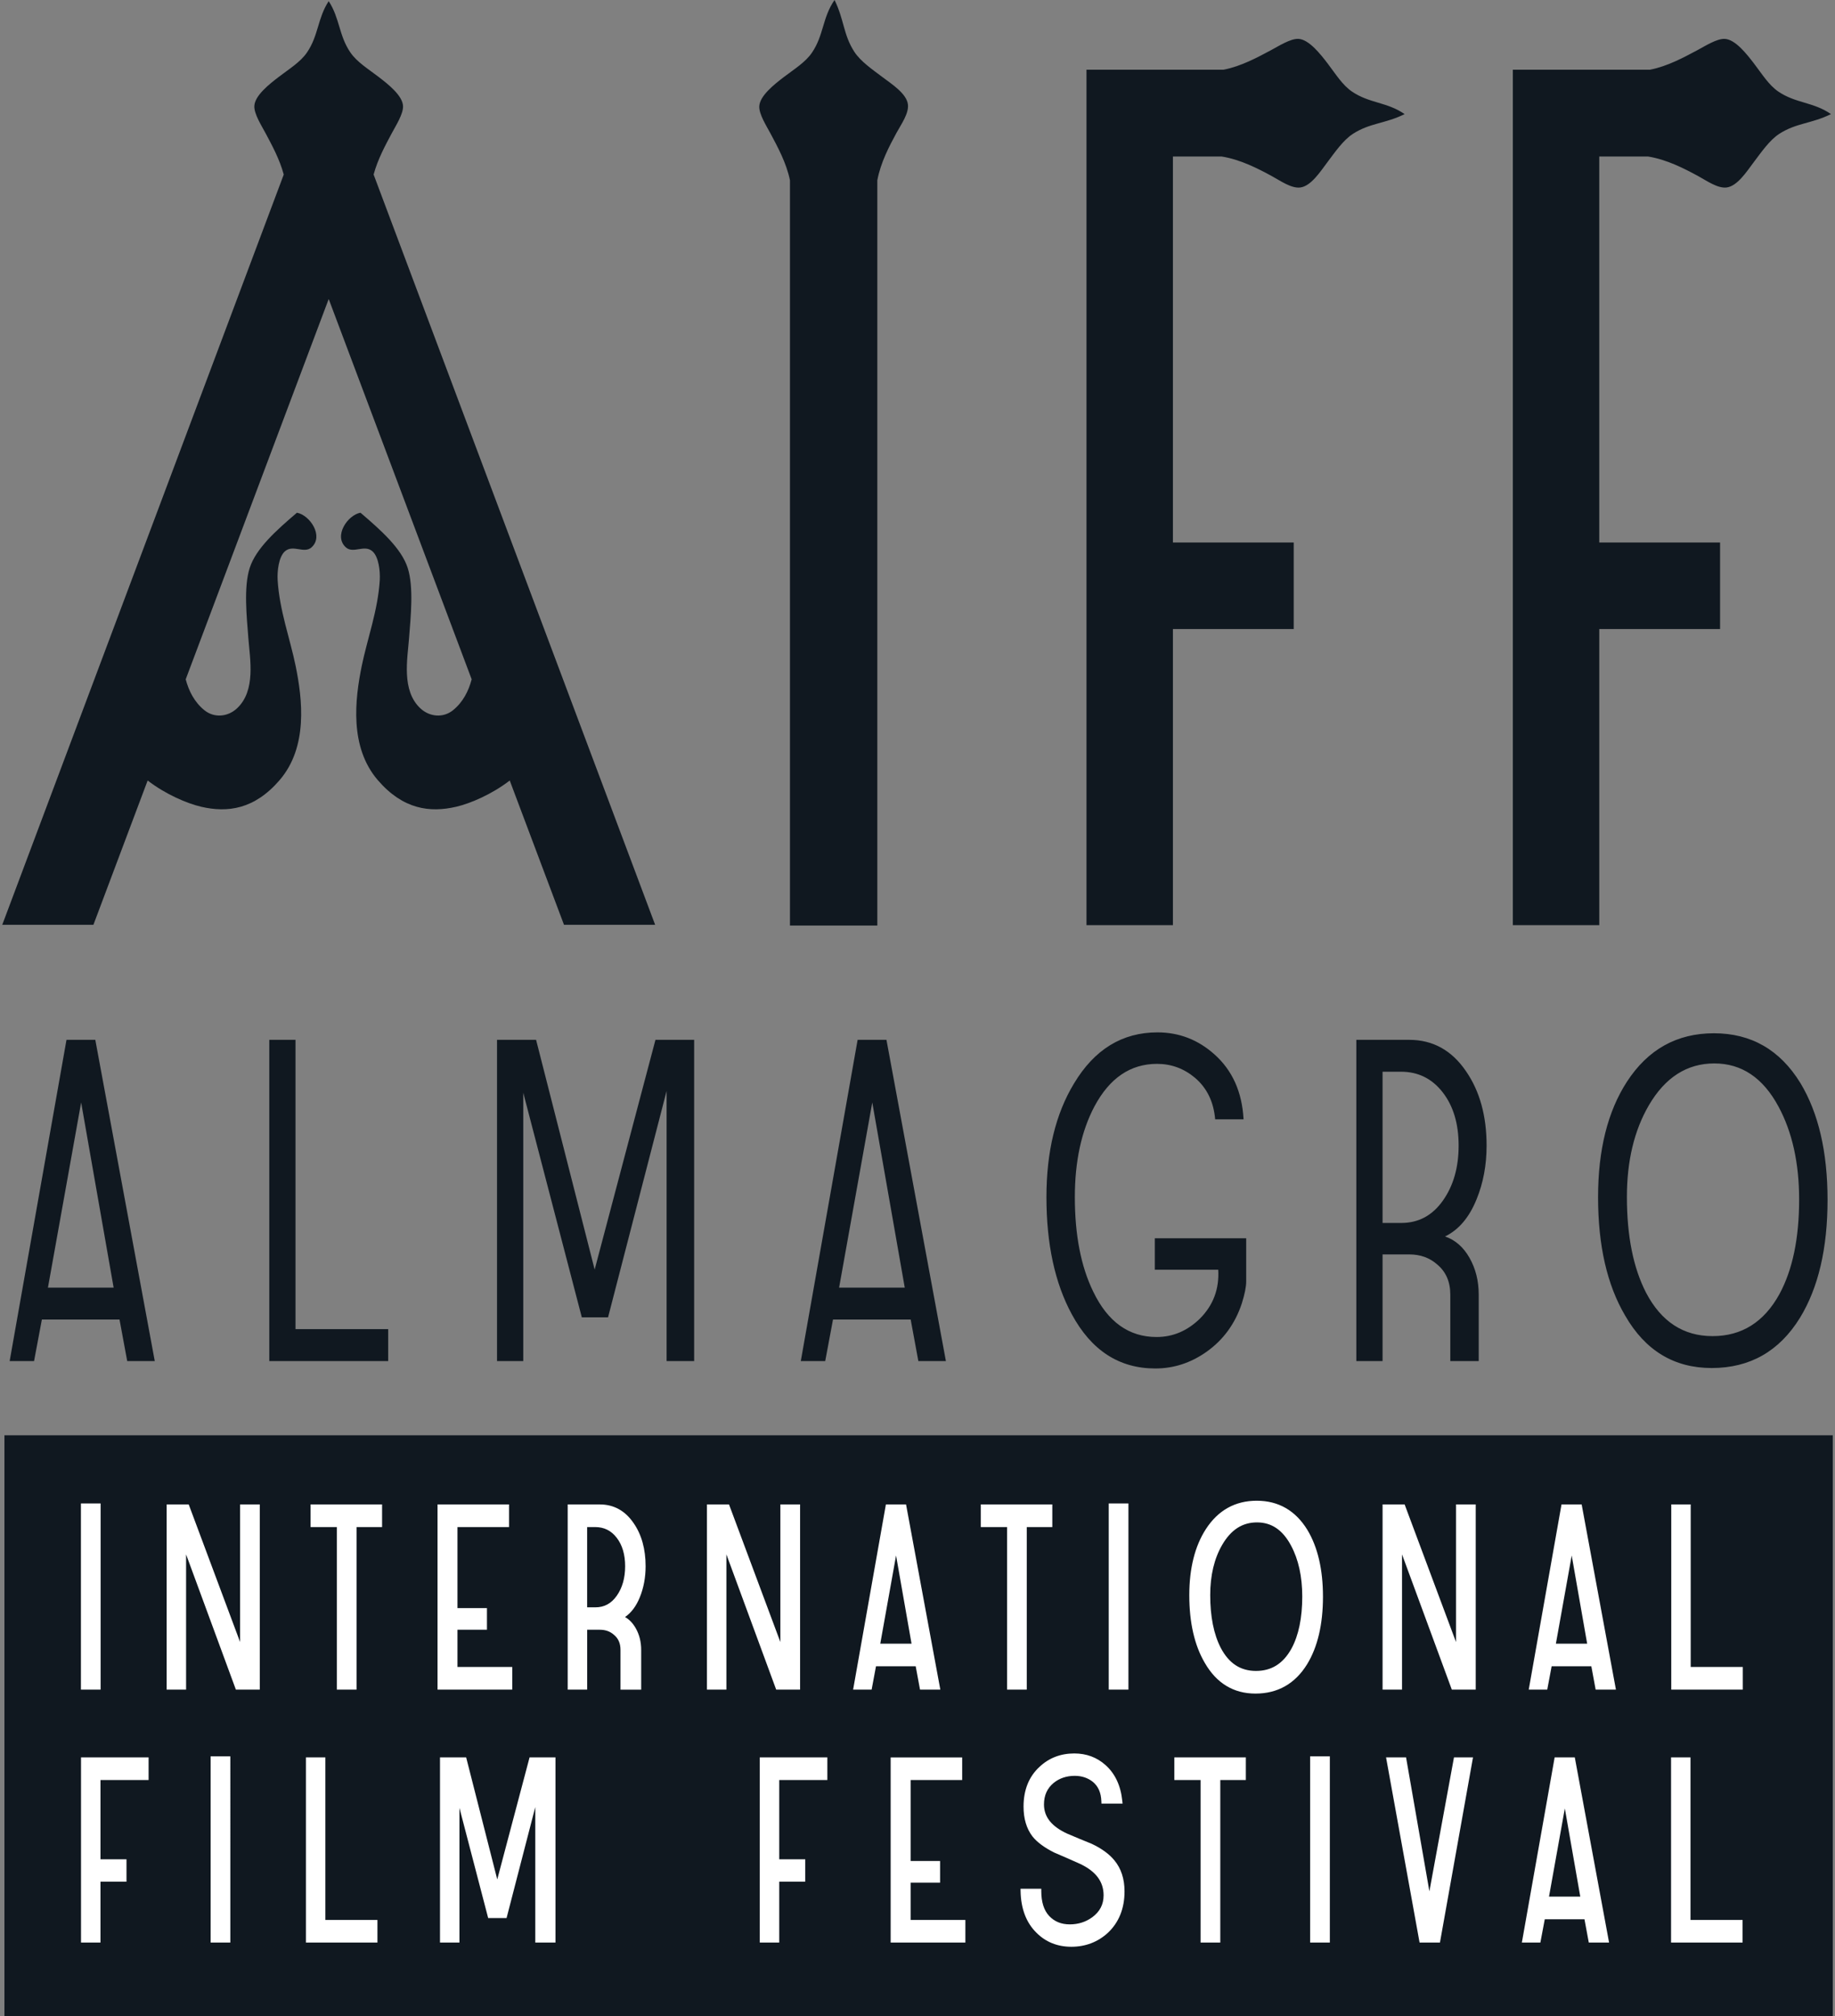 <svg xmlns="http://www.w3.org/2000/svg" xmlns:xlink="http://www.w3.org/1999/xlink" id="Capa_1" x="0px" y="0px" width="182px" height="200px" viewBox="0 0 182 200" xml:space="preserve"><rect x="0" y="0" width="182" height="200" fill="#808080" stroke="none"/><g>	<rect x="4.915" y="146.282" fill="#FFFFFF" width="172.388" height="49.813"></rect>	<path fill="#101820" d="M181.602,11.319c-1.953,0.963-3.439,0.866-5.133,1.96c-0.953,0.618-1.771,1.809-2.52,2.799  c-0.703,0.936-1.634,2.391-2.705,2.521c-0.889,0.105-1.975-0.674-2.799-1.122c-1.395-0.756-3.115-1.65-4.99-1.952h-4.836v38.289  h11.982v8.585H158.62v29.374h-8.572V6.917h13.59c1.76-0.339,3.396-1.241,4.715-1.941c0.752-0.4,1.92-1.153,2.707-1.12  c1.039,0.043,2.175,1.49,2.891,2.425c0.791,1.031,1.471,2.148,2.427,2.801C178.112,10.262,179.858,10.108,181.602,11.319z   M131.665,6.28c-0.717-0.935-1.854-2.382-2.892-2.425c-0.788-0.033-1.956,0.72-2.707,1.12c-1.317,0.7-2.954,1.602-4.716,1.941  h-13.589v84.857h8.572V62.401h11.981v-8.585h-11.981V15.526h4.836c1.874,0.301,3.596,1.195,4.99,1.952  c0.823,0.448,1.91,1.227,2.798,1.122c1.072-0.13,2.002-1.585,2.707-2.521c0.746-0.991,1.565-2.181,2.519-2.799  c1.692-1.094,3.179-0.997,5.133-1.96c-1.745-1.21-3.49-1.057-5.226-2.238C133.133,8.429,132.454,7.311,131.665,6.28z   M38.854,13.224c0.399-0.751,1.153-1.917,1.12-2.704c-0.042-1.042-1.49-2.177-2.426-2.894c-1.031-0.79-2.148-1.47-2.799-2.427  C33.597,3.51,33.709,1.812,32.6,0.115c-1.11,1.697-0.998,3.395-2.148,5.084c-0.65,0.958-1.769,1.637-2.799,2.427  c-0.937,0.716-2.385,1.851-2.427,2.894c-0.033,0.787,0.72,1.953,1.12,2.704c0.617,1.162,1.39,2.569,1.797,4.091L0.223,91.74h9.041  l5.38-14.315c1.778,1.369,3.901,2.273,5.305,2.602c2.61,0.607,5.281,0.271,7.785-2.643c2.822-3.284,2.268-8,1.583-11.348  c-0.534-2.62-1.61-5.527-1.781-8.513c-0.046-0.841,0.094-2.282,0.726-2.836c0.809-0.709,1.897,0.275,2.64-0.394  c1.234-1.116-0.168-3.197-1.451-3.433c-2.056,1.753-4.067,3.551-4.685,5.479c-0.612,1.908-0.298,4.837-0.131,6.994  c0.153,2.036,0.764,5.157-1.124,6.929c-0.928,0.867-2.272,0.969-3.231,0.196c-0.994-0.799-1.556-1.915-1.861-3.072l14.177-37.71  l0.005,0.017l0.006-0.017l14.174,37.71c-0.303,1.157-0.865,2.273-1.859,3.072c-0.961,0.773-2.304,0.671-3.233-0.196  c-1.886-1.772-1.276-4.894-1.121-6.929c0.166-2.157,0.48-5.086-0.131-6.994c-0.618-1.927-2.629-3.726-4.685-5.479  c-1.284,0.235-2.686,2.316-1.452,3.433c0.743,0.669,1.832-0.315,2.639,0.394c0.632,0.554,0.773,1.995,0.728,2.836  c-0.172,2.986-1.247,5.893-1.784,8.513c-0.684,3.348-1.237,8.064,1.585,11.348c2.503,2.914,5.174,3.25,7.784,2.643  c1.403-0.328,3.527-1.232,5.305-2.602l5.382,14.315h9.04L37.057,17.314C37.464,15.793,38.236,14.386,38.854,13.224z M87.53,7.651  c-0.99-0.745-2.183-1.563-2.799-2.519C83.637,3.442,83.733,1.956,82.772,0c-1.212,1.746-1.058,3.49-2.242,5.226  c-0.65,0.957-1.766,1.639-2.798,2.426c-0.934,0.716-2.382,1.854-2.425,2.894c-0.034,0.788,0.718,1.954,1.119,2.707  c0.689,1.297,1.573,2.903,1.925,4.631v73.925h8.664V17.888c0.332-1.774,1.187-3.391,1.914-4.731  c0.448-0.822,1.229-1.909,1.12-2.798C89.922,9.287,88.466,8.356,87.53,7.651z"></path>	<path fill="#101820" d="M155.204,179.391l1.532,8.748h-3.101L155.204,179.391z M59.024,151.481h-0.79v7.963h0.813  c0.886,0,1.581-0.377,2.122-1.146c0.555-0.783,0.834-1.771,0.834-2.932c0-1.158-0.282-2.111-0.84-2.828  C60.615,151.829,59.915,151.481,59.024,151.481z M124.671,151.018c-1.45,0-2.579,0.727-3.452,2.229  c-0.787,1.354-1.187,3.031-1.187,4.98c0,2.133,0.353,3.895,1.046,5.236c0.808,1.537,1.951,2.289,3.494,2.289  c1.546,0,2.699-0.729,3.522-2.221c0.709-1.309,1.067-3.043,1.067-5.158c0-1.982-0.377-3.688-1.117-5.063  C127.221,151.768,126.117,151.018,124.671,151.018z M154.317,163.049h3.102l-1.533-8.748L154.317,163.049z M87.307,163.049h3.102  l-1.535-8.748L87.307,163.049z M181.778,142.377V200H0.44v-57.623H181.778z M8.026,167.606H9.98v-18.469H8.026V167.606z   M14.738,174.329H8.035v18.367h1.93v-6.039h2.581v-2.221H9.965v-7.863h4.773V174.329z M22.844,174.227H20.89v18.469h1.954V174.227z   M25.767,149.235h-1.954v13.652l-5.04-13.502l-0.059-0.15h-2.187v18.371h1.93v-13.414l4.938,13.414h2.371V149.235z M37.435,190.454  h-5.166v-16.125h-1.928v18.367h7.094V190.454z M37.896,149.235h-7.093v2.246h2.605v16.125h1.955v-16.125h2.533V149.235z   M43.396,167.606h7.41v-2.246h-5.432v-3.695h2.923v-2.148h-2.923v-8.035h5.115v-2.246h-7.093V167.606z M55.093,174.329h-2.569  l-3.205,12.105l-3.084-12.105h-2.595v18.367h1.928v-13.359l2.85,10.928h1.824l2.849-11.012v13.443h2.002V174.329z M61.994,160.405  c0.618-0.426,1.11-1.082,1.462-1.955c0.383-0.932,0.577-1.973,0.577-3.084c0-1.697-0.398-3.135-1.185-4.271  c-0.838-1.234-1.969-1.859-3.361-1.859h-3.181v18.371h1.931v-5.941h1.25c0.564,0,1.023,0.162,1.409,0.506  c0.437,0.361,0.646,0.852,0.646,1.5v3.936h2.052v-3.936c0-0.799-0.181-1.527-0.542-2.16  C62.774,161.02,62.418,160.647,61.994,160.405z M72.046,154.192l4.938,13.414h2.371v-18.371h-1.956v13.652l-5.038-13.502  l-0.057-0.15h-2.188v18.371h1.93V154.192z M82.059,174.329h-6.703v18.367h1.93v-6.039h2.581v-2.221h-2.581v-7.863h4.773V174.329z   M86.883,165.292h3.938l0.429,2.314h2.014l-3.4-18.371h-1.999l-3.251,18.371h1.836L86.883,165.292z M95.75,190.454h-5.432v-3.699  h2.922v-2.148h-2.922v-8.033h5.114v-2.244h-7.094v18.367h7.411V190.454z M99.884,151.481v16.125h1.953v-16.125h2.534v-2.246h-7.094  v2.246H99.884z M111.534,187.618c0-1.236-0.338-2.27-1.002-3.072c-0.508-0.625-1.265-1.18-2.265-1.65  c-0.807-0.324-1.615-0.66-2.399-0.996c-1.563-0.713-2.323-1.662-2.323-2.902c0-0.912,0.322-1.617,0.981-2.156  c0.572-0.453,1.27-0.684,2.072-0.684c0.689,0,1.289,0.201,1.777,0.584c0.55,0.445,0.832,1.082,0.862,1.945l0.008,0.227h2.095  l-0.027-0.26c-0.152-1.516-0.71-2.711-1.659-3.559c-0.854-0.77-1.898-1.158-3.104-1.158c-1.354,0-2.516,0.449-3.447,1.328  c-1.053,0.969-1.585,2.295-1.585,3.947c0,1.188,0.294,2.176,0.878,2.947c0.459,0.578,1.182,1.117,2.162,1.607  c0.887,0.377,1.761,0.762,2.598,1.139c1.549,0.742,2.302,1.76,2.302,3.102c0,0.904-0.367,1.617-1.122,2.176  c-0.637,0.467-1.386,0.709-2.224,0.709c-0.85,0-1.519-0.271-2.048-0.83c-0.521-0.551-0.787-1.383-0.787-2.469v-0.234h-2.056  l0.003,0.242c0.033,1.74,0.566,3.133,1.579,4.127c0.919,0.92,2.081,1.385,3.456,1.385c1.4,0,2.617-0.465,3.617-1.377  C110.975,190.702,111.534,189.319,111.534,187.618z M111.921,149.137h-1.954v18.469h1.954V149.137z M123.567,174.329h-7.094v2.244  h2.605v16.123h1.954v-16.123h2.534V174.329z M129.645,165.084c1.041-1.705,1.57-3.955,1.57-6.699c0-2.693-0.52-4.924-1.547-6.625  c-1.176-1.918-2.864-2.891-5.021-2.891c-2.139,0-3.834,0.945-5.045,2.813c-1.09,1.686-1.645,3.891-1.645,6.559  c0,2.723,0.52,4.984,1.54,6.715c1.16,2.018,2.853,3.043,5.026,3.043C126.729,167.999,128.453,167.018,129.645,165.084z   M131.897,174.227h-1.955v18.469h1.955V174.227z M146.096,174.329h-1.887l-2.438,13.285l-2.281-13.094l-0.031-0.191h-1.986  l3.324,18.367h2.021L146.096,174.329z M146.366,149.235h-1.955v13.652l-5.04-13.502l-0.056-0.15h-2.188v18.371h1.93v-13.414  l4.938,13.414h2.371V149.235z M159.592,192.696l-3.4-18.367h-1.999l-3.251,18.367h1.836l0.436-2.311h3.938l0.428,2.311H159.592z   M160.272,167.606l-3.399-18.371h-1.998l-3.251,18.371h1.836l0.435-2.314h3.938l0.428,2.314H160.272z M172.834,190.454h-5.166  v-16.125h-1.928v18.367h7.094V190.454z M172.854,165.36h-5.166v-16.125h-1.928v18.371h7.094V165.36z"></path>	<path fill="#101820" d="M6.595,103.149l-5.637,31.865h2.42l0.775-4.121h7.701l0.763,4.121h2.733l-5.897-31.865H6.595z   M4.755,127.729l3.293-18.367l3.222,18.367H4.755z M29.31,131.846h9.191v3.168H26.709v-31.865h2.601V131.846z M65.01,103.149h3.837  v31.865h-2.731v-26.795l-5.808,22.459h-2.602l-5.808-22.285v26.621h-2.602v-31.865h3.875l5.809,22.789L65.01,103.149z   M85.061,103.149l-5.636,31.865h2.422l0.772-4.121h7.704l0.761,4.121h2.733l-5.896-31.865H85.061z M83.224,127.729l3.29-18.367  l3.222,18.367H83.224z M114.539,122.833h9.062v4.291c0,0.52-0.145,1.244-0.433,2.168c-0.666,2.02-1.838,3.627-3.513,4.811  c-1.56,1.1-3.251,1.646-5.07,1.646c-3.586,0-6.346-1.791-8.281-5.375c-1.676-3.092-2.516-6.965-2.516-11.621  c0-4.504,0.911-8.264,2.731-11.268c2.024-3.383,4.783-5.076,8.28-5.076c2.139,0,4.018,0.725,5.637,2.168  c1.792,1.592,2.759,3.744,2.903,6.459h-2.816c-0.146-1.73-0.811-3.104-1.995-4.117c-1.1-0.924-2.355-1.387-3.771-1.387  c-2.632,0-4.698,1.402-6.2,4.207c-1.301,2.455-1.951,5.463-1.951,9.014c0,3.76,0.607,6.881,1.821,9.369  c1.444,3.006,3.54,4.506,6.286,4.506c1.617,0,3.048-0.607,4.293-1.82c1.328-1.332,1.934-2.949,1.82-4.854h-6.288V122.833z   M146.448,118.971c0.664-1.617,0.996-3.396,0.996-5.33c0-2.953-0.68-5.406-2.039-7.375c-1.414-2.08-3.293-3.117-5.635-3.117h-5.246  v31.865h2.602v-10.58h2.645c1.098,0,2.023,0.332,2.773,0.996c0.867,0.725,1.301,1.719,1.301,2.994v6.59h2.818v-6.59  c0-1.361-0.303-2.572-0.91-3.643c-0.605-1.07-1.414-1.779-2.429-2.127C144.682,121.993,145.723,120.766,146.448,118.971z   M143.108,119.1c-1.041,1.475-2.413,2.213-4.117,2.213h-1.865v-15.002h1.82c1.705,0,3.084,0.68,4.141,2.041  c1.055,1.357,1.584,3.121,1.584,5.289S144.149,117.629,143.108,119.1z M178.571,107.438c-2.023-3.295-4.885-4.941-8.582-4.941  c-3.674,0-6.547,1.605-8.629,4.811c-1.908,2.951-2.86,6.764-2.86,11.449c0,4.797,0.896,8.713,2.687,11.748  c1.994,3.469,4.854,5.199,8.584,5.199c3.785,0,6.705-1.658,8.756-4.984c1.82-2.979,2.734-6.877,2.734-11.705  C181.26,114.274,180.364,110.417,178.571,107.438z M176.489,128.372c-1.531,2.781-3.742,4.168-6.632,4.168  c-2.892,0-5.086-1.432-6.591-4.297c-1.271-2.463-1.906-5.629-1.906-9.512c0-3.559,0.723-6.584,2.168-9.074  c1.617-2.775,3.785-4.168,6.504-4.168c2.715,0,4.84,1.434,6.373,4.299c1.355,2.518,2.037,5.588,2.037,9.207  C178.442,122.844,177.79,125.969,176.489,128.372z"></path></g></svg>